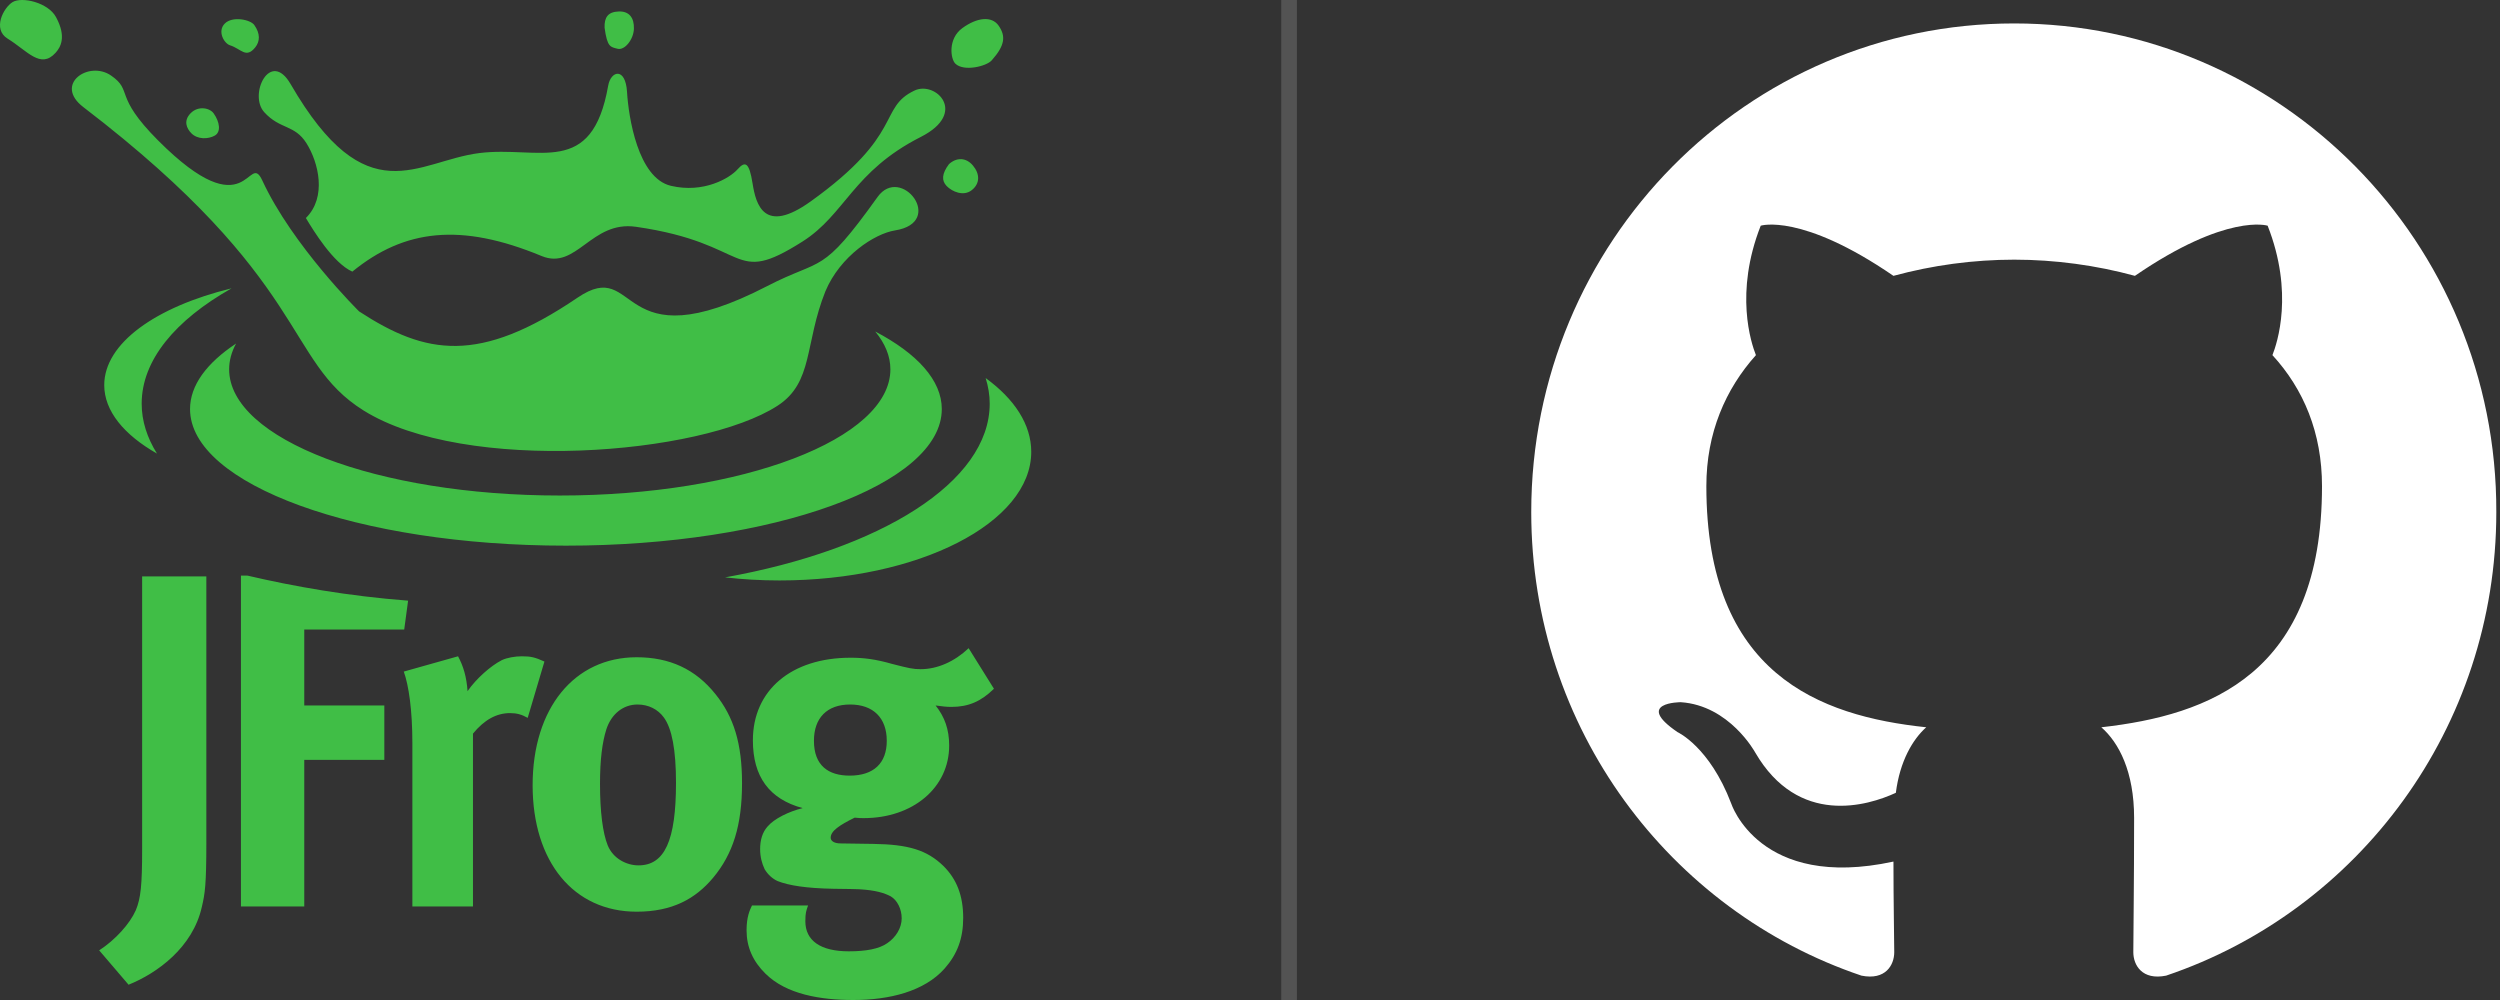 <svg xmlns="http://www.w3.org/2000/svg" width="325" height="130" viewBox="0 0 325 130" fill="none"><rect x="0" y="0" width="325" height="130" fill="#333333" stroke="none"/><path fill-rule="evenodd" clip-rule="evenodd" d="M129.214 89.539L125.922 84.264C124.098 86.001 121.865 86.994 119.688 86.994C118.689 86.994 118.161 86.871 115.984 86.312C113.81 85.69 112.279 85.504 110.576 85.504C102.872 85.504 97.875 89.725 97.875 96.241C97.875 100.956 99.992 103.874 104.343 105.053C102.579 105.488 100.638 106.419 99.757 107.475C99.109 108.219 98.817 109.21 98.817 110.389C98.817 111.384 99.052 112.252 99.403 112.997C99.814 113.679 100.403 114.238 101.109 114.547C102.518 115.106 104.813 115.478 108.34 115.541C110.164 115.541 111.281 115.603 111.693 115.603C113.869 115.728 114.985 116.098 115.809 116.534C116.632 117.031 117.22 118.148 117.22 119.388C117.22 120.63 116.455 121.871 115.339 122.616C114.281 123.36 112.574 123.672 110.34 123.672C106.694 123.672 104.695 122.305 104.695 119.76C104.695 118.643 104.813 118.394 105.048 117.712H97.757C97.463 118.332 97.053 119.201 97.053 120.94C97.053 123.113 97.875 124.974 99.521 126.587C102.227 129.257 106.637 130 110.929 130C115.631 130 120.16 128.884 122.805 125.904C124.45 124.042 125.215 121.994 125.215 119.327C125.215 116.472 124.393 114.299 122.629 112.562C120.51 110.513 118.102 109.768 113.516 109.707L109.281 109.645C108.458 109.645 107.989 109.336 107.989 108.901C107.989 108.032 109.104 107.286 111.104 106.295C111.693 106.356 111.928 106.356 112.279 106.356C118.689 106.356 123.393 102.385 123.393 96.924C123.393 94.813 122.805 93.201 121.628 91.712C122.629 91.834 122.922 91.897 123.687 91.897C125.862 91.897 127.508 91.214 129.214 89.539ZM134.062 58.738C134.062 55.169 131.868 51.863 128.136 49.147C128.473 50.237 128.662 51.346 128.662 52.477C128.662 62.696 114.431 71.44 94.257 75.06C96.539 75.318 98.906 75.459 101.34 75.459C119.413 75.459 134.062 67.972 134.062 58.738ZM122.433 53.18C122.433 62.987 100.555 70.936 73.567 70.936C46.581 70.936 24.705 62.987 24.705 53.18C24.705 50.091 26.875 47.187 30.692 44.659C30.102 45.743 29.789 46.865 29.789 48.014C29.789 57.074 49.031 64.418 72.769 64.418C96.507 64.418 115.751 57.074 115.751 48.014C115.751 46.301 115.058 44.647 113.779 43.093C119.23 45.959 122.433 49.433 122.433 53.18ZM30.104 37.481C20.247 39.896 13.551 44.626 13.551 50.064C13.551 53.431 16.119 56.523 20.407 58.965C19.119 56.898 18.418 54.724 18.418 52.477C18.418 46.82 22.788 41.617 30.104 37.481ZM126.495 21.536C125.589 20.442 124.347 20.446 123.367 21.335C122.421 22.593 122.394 23.488 123.065 24.183C123.782 24.925 125.267 25.565 126.336 24.714C127.406 23.86 127.402 22.63 126.495 21.536ZM114.079 25.613C117.138 21.336 122.99 28.9 116.356 29.953C113.702 30.374 109.22 33.285 107.297 37.881C104.581 44.681 105.756 49.715 101.087 52.742C91.13 59.193 60.455 61.627 47.246 53.352C36.892 46.865 40.445 36.581 10.828 13.918C6.955 10.956 11.542 7.811 14.443 9.824C17.344 11.839 14.689 12.374 20.54 18.245C32.357 30.098 32.239 19.442 34.105 23.473C38.029 31.949 46.687 40.486 46.687 40.486C55.356 46.144 62.28 47.381 75.069 38.704C83.18 33.202 79.862 47.456 99.752 37.183C107.006 33.436 106.704 35.92 114.079 25.613H114.079ZM27.777 14.74C27.276 14.032 25.786 13.707 24.79 14.712C23.795 15.718 24.284 16.712 24.86 17.309C25.685 18.165 27.084 18.095 27.916 17.63C28.752 17.166 28.576 15.868 27.777 14.74ZM7.216 6.872C7.865 6.157 8.686 4.804 7.276 2.215C6.248 0.319 2.847 -0.456 1.646 0.267C0.45 0.993 -1.014 3.792 0.991 5.023C3.573 6.613 5.266 9.014 7.216 6.872ZM129.836 3.355C128.926 2.03 127.007 2.27 125.106 3.653C123.205 5.034 123.565 7.661 124.193 8.272C125.296 9.347 128.235 8.621 128.919 7.851C130.683 5.873 130.745 4.68 129.836 3.355ZM118.895 11.766C121.617 10.479 125.897 14.662 119.703 17.802C110.849 22.292 109.911 27.862 104.318 31.404C94.912 37.361 97.79 31.645 82.659 29.481C76.831 28.648 74.957 35.166 70.408 33.282C59.92 28.939 52.596 29.77 45.803 35.31C43.344 34.223 40.771 30.024 39.763 28.341C42.517 25.637 41.405 21.116 39.85 18.638C38.297 16.159 36.415 16.863 34.349 14.582C32.282 12.305 35.128 6.36 37.776 10.927C47.694 28.038 54.206 20.92 62.307 19.9C70.083 18.921 76.956 23.167 79.063 11.139C79.409 9.173 81.319 8.703 81.514 11.954C81.708 15.207 82.926 23.129 87.201 24.152C91.475 25.173 94.869 23.148 95.87 22.024C96.871 20.9 97.395 21.063 97.834 23.852C98.275 26.643 99.359 30.498 105.361 26.204C117.637 17.422 114.124 14.023 118.895 11.766ZM82.409 3.729C82.448 2.323 81.812 1.442 80.429 1.492C79.046 1.542 78.551 2.24 78.596 3.596C78.941 6.164 79.371 6.103 80.288 6.34C81.205 6.578 82.369 5.133 82.409 3.729ZM33.195 6.142C33.797 5.381 33.855 4.379 33.056 3.25C32.555 2.543 30.214 2.059 29.22 3.064C28.223 4.07 29.13 5.65 29.906 5.89C31.342 6.334 31.98 7.675 33.195 6.142ZM115.28 96.302C115.28 99.22 113.574 100.832 110.458 100.832C107.694 100.832 105.812 99.53 105.812 96.302C105.812 93.323 107.518 91.586 110.517 91.586C113.516 91.586 115.28 93.323 115.28 96.302ZM92.701 114.114C95.29 111.009 96.464 107.286 96.464 101.826C96.464 96.675 95.406 93.201 92.996 90.22C90.408 86.993 87.058 85.443 82.764 85.443C74.651 85.443 69.241 92.081 69.241 102.075C69.241 112.065 74.591 118.52 82.764 118.52C87.409 118.52 90.408 116.845 92.701 114.114ZM87.88 101.764C87.88 109.274 86.411 112.499 83.001 112.499C81.471 112.499 79.709 111.632 79.002 109.895C78.356 108.278 78.001 105.548 78.001 101.888C78.001 98.723 78.296 96.489 78.825 94.813C79.471 92.828 81 91.586 82.882 91.586C84.292 91.586 85.527 92.207 86.292 93.262C87.351 94.689 87.88 97.481 87.88 101.764ZM12.893 123.545L16.712 128.013C20.418 126.524 25.063 123.175 26.238 117.9C26.649 116.161 26.825 115.044 26.825 109.457V74.929H18.478V110.389C18.478 115.044 18.302 116.781 17.654 118.332C16.89 120.071 15.007 122.18 12.893 123.545ZM32.181 74.831H31.324V117.837H39.555V98.784H49.963V91.712H39.555V81.842H52.548L53.053 78.087C45.245 77.489 38.15 76.229 32.181 74.831ZM59.546 85.318C60.252 86.623 60.662 88.049 60.781 89.85C61.899 88.235 63.781 86.56 65.249 85.813C65.898 85.504 66.955 85.318 67.837 85.318C69.013 85.318 69.541 85.443 70.776 86.001L68.601 93.323C67.837 92.89 67.191 92.703 66.309 92.703C64.544 92.703 62.957 93.573 61.486 95.371V117.837H53.608V96.611C53.608 92.329 53.137 89.103 52.491 87.305L59.546 85.318Z" fill="#40BE46"></path><line x1="167.578" y1="-4.43944e-08" x2="167.578" y2="130" stroke="#C1C1C1" stroke-opacity="0.23" stroke-width="2.031"></line><g clip-path="url(#clip0_80_2622)"><path fill-rule="evenodd" clip-rule="evenodd" d="M261.844 3.047C227.127 3.047 199.062 31.442 199.062 66.571C199.062 94.651 217.045 118.42 241.99 126.833C245.109 127.466 246.252 125.466 246.252 123.785C246.252 122.312 246.149 117.264 246.149 112.004C228.685 115.791 225.048 104.432 225.048 104.432C222.241 97.07 218.083 95.178 218.083 95.178C212.367 91.286 218.499 91.286 218.499 91.286C224.84 91.707 228.167 97.807 228.167 97.807C233.779 107.482 242.822 104.748 246.46 103.065C246.979 98.963 248.643 96.124 250.41 94.546C236.481 93.074 221.826 87.605 221.826 63.205C221.826 56.263 224.319 50.584 228.27 46.168C227.646 44.59 225.463 38.069 228.894 29.34C228.894 29.34 234.195 27.657 246.148 35.86C251.265 34.47 256.542 33.762 261.844 33.756C267.145 33.756 272.548 34.493 277.538 35.86C289.492 27.657 294.793 29.34 294.793 29.34C298.224 38.069 296.039 44.59 295.416 46.168C299.471 50.584 301.861 56.263 301.861 63.205C301.861 87.605 287.206 92.968 273.173 94.546C275.46 96.544 277.434 100.33 277.434 106.325C277.434 114.844 277.331 121.681 277.331 123.783C277.331 125.466 278.475 127.466 281.593 126.834C306.539 118.419 324.521 94.651 324.521 66.571C324.623 31.442 296.456 3.047 261.844 3.047Z" fill="white"></path></g><defs><clipPath id="clip0_80_2622"><rect width="125.937" height="123.906" fill="white" transform="translate(199.062 3.047)"></rect></clipPath></defs></svg>